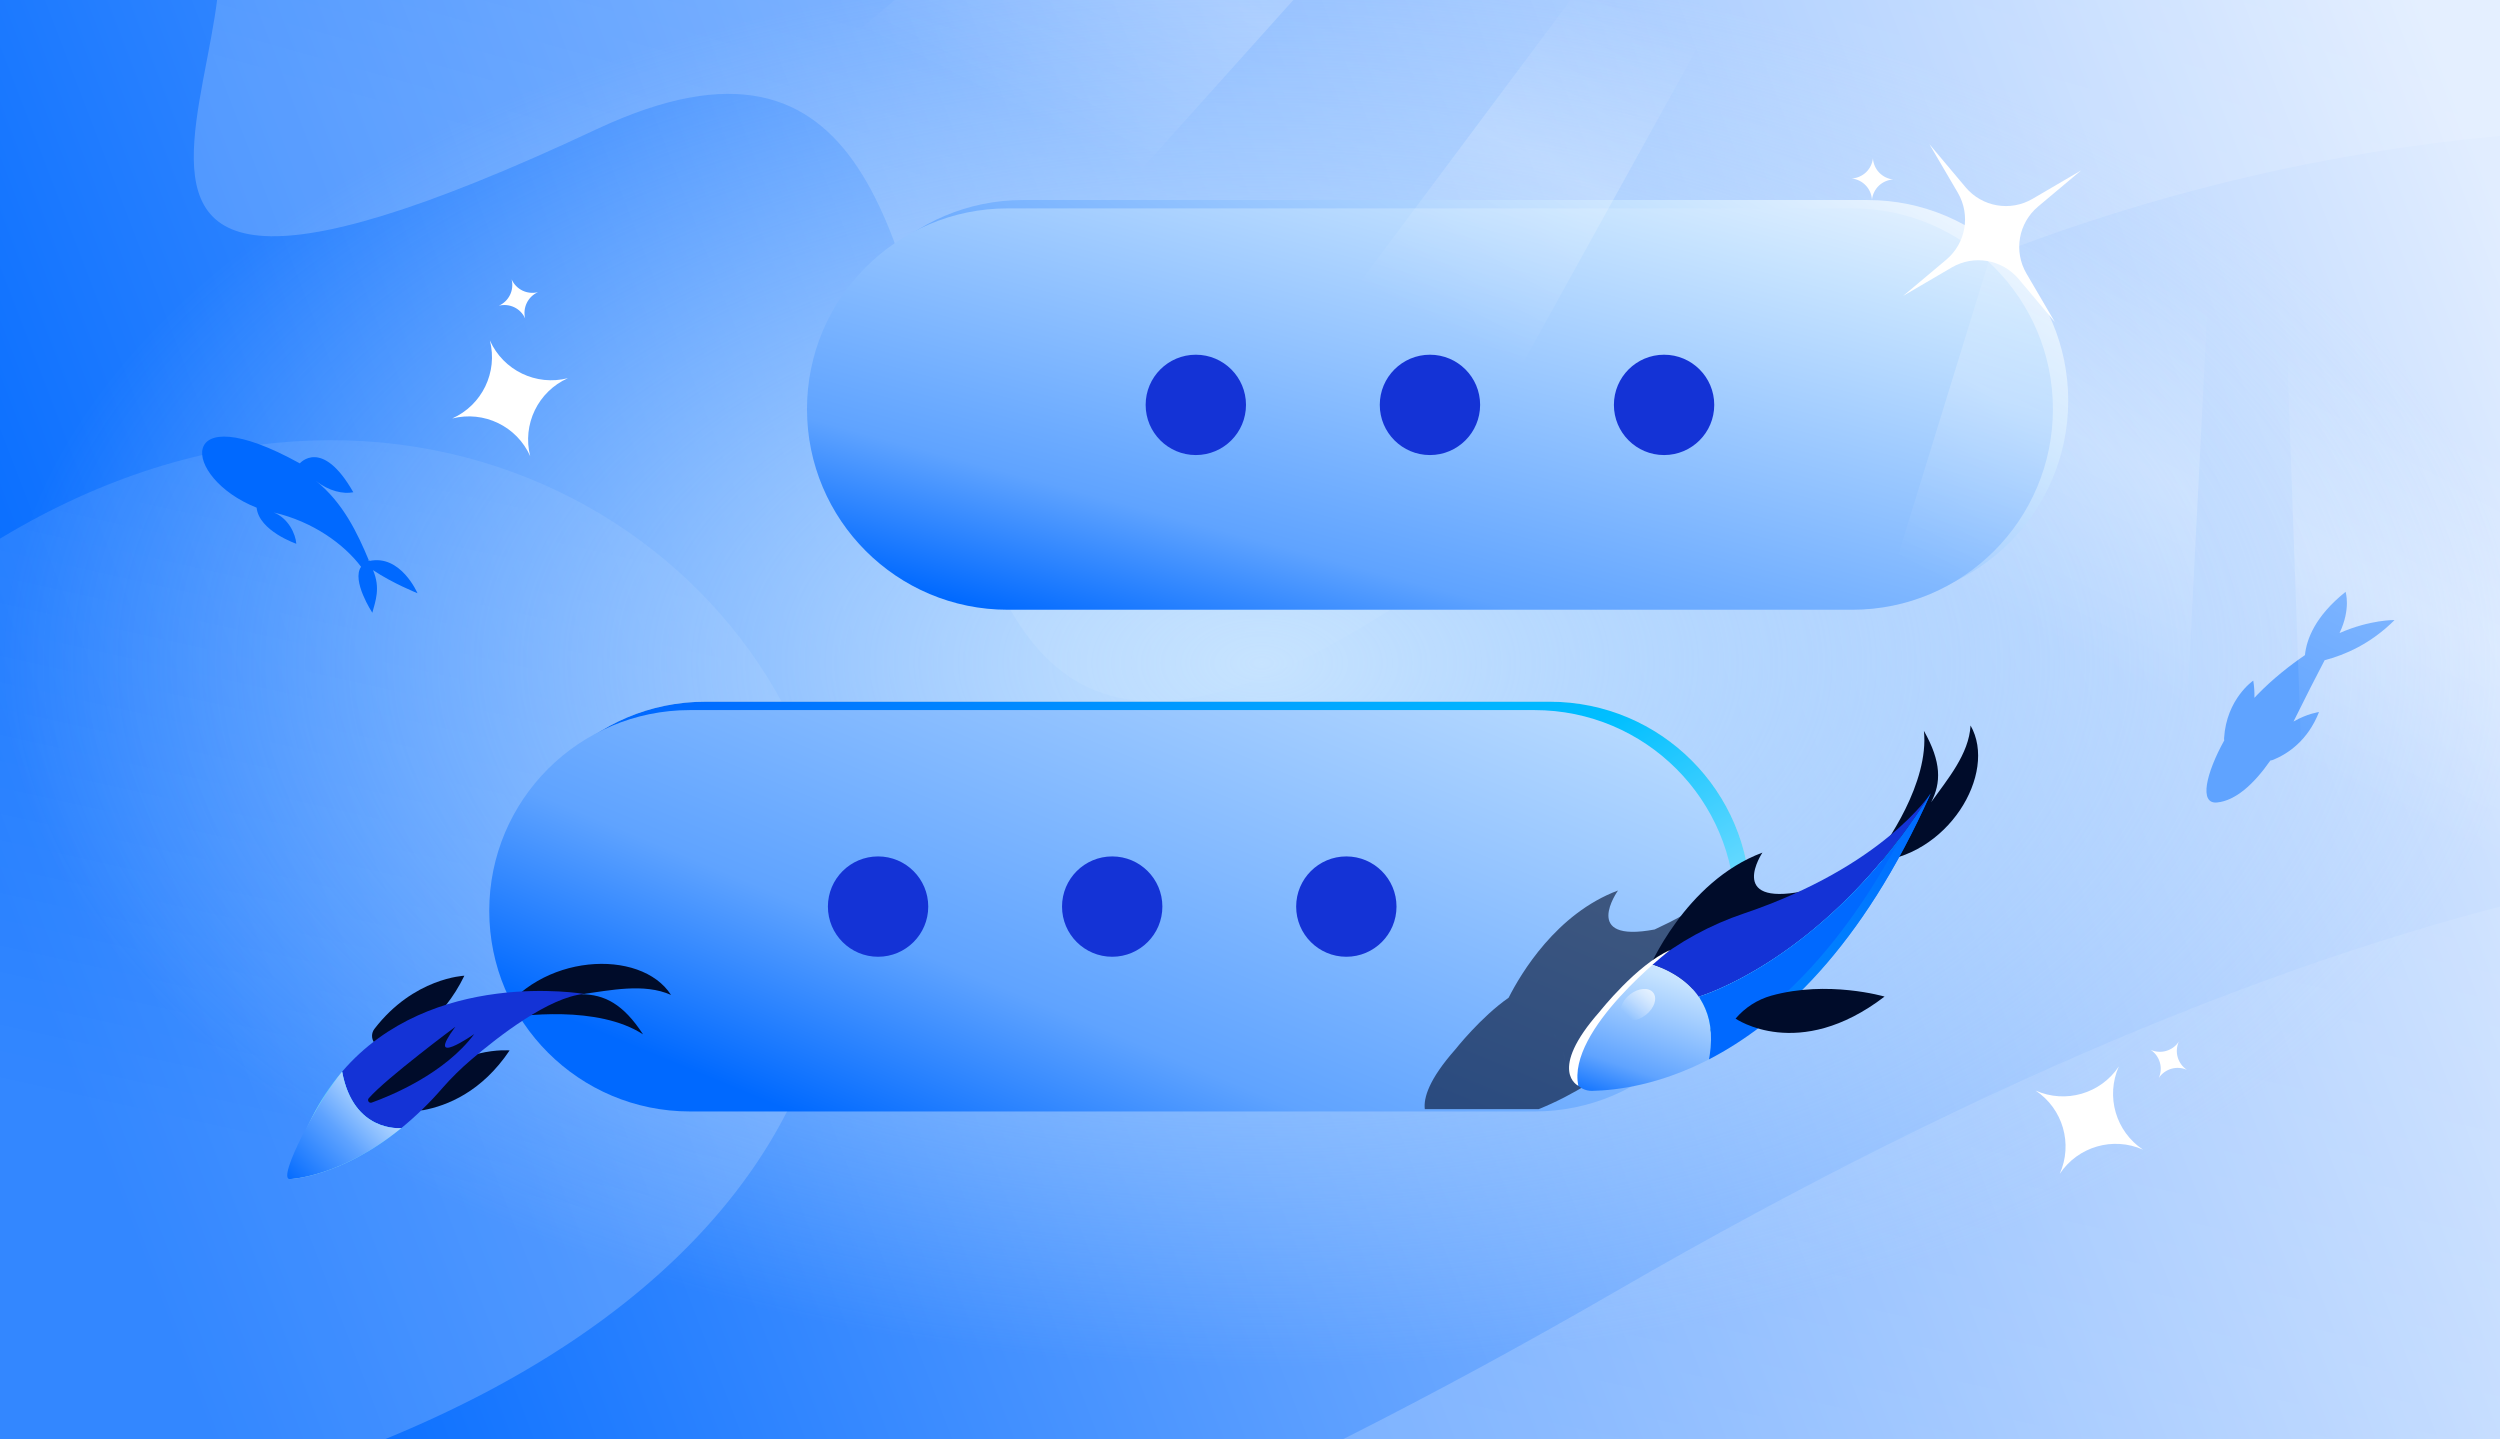 <?xml version="1.0" encoding="utf-8"?>
<svg xmlns="http://www.w3.org/2000/svg" fill="none" height="608" viewBox="0 0 1056 608" width="1056">
  <filter color-interpolation-filters="sRGB" filterUnits="userSpaceOnUse" height="175.551" id="a" width="532.738" x="206.66" y="296.41">
    <feFlood flood-opacity="0" result="BackgroundImageFix"/>
    <feColorMatrix in="SourceAlpha" result="hardAlpha" type="matrix" values="0 0 0 0 0 0 0 0 0 0 0 0 0 0 0 0 0 0 127 0"/>
    <feOffset dx="6.47" dy="-3.532"/>
    <feColorMatrix type="matrix" values="0 0 0 0 1 0 0 0 0 1 0 0 0 0 1 0 0 0 1 0"/>
    <feBlend in2="BackgroundImageFix" mode="normal" result="effect1_dropShadow_2216_9986"/>
    <feBlend in="SourceGraphic" in2="effect1_dropShadow_2216_9986" mode="normal" result="shape"/>
  </filter>
  <filter color-interpolation-filters="sRGB" filterUnits="userSpaceOnUse" height="173.066" id="b" width="532.738" x="340.876" y="84.492">
    <feFlood flood-opacity="0" result="BackgroundImageFix"/>
    <feColorMatrix in="SourceAlpha" result="hardAlpha" type="matrix" values="0 0 0 0 0 0 0 0 0 0 0 0 0 0 0 0 0 0 127 0"/>
    <feOffset dx="6.47" dy="-3.53"/>
    <feColorMatrix type="matrix" values="0 0 0 0 1 0 0 0 0 1 0 0 0 0 1 0 0 0 1 0"/>
    <feBlend in2="BackgroundImageFix" mode="normal" result="effect1_dropShadow_2216_9986"/>
    <feBlend in="SourceGraphic" in2="effect1_dropShadow_2216_9986" mode="normal" result="shape"/>
  </filter>
  <filter color-interpolation-filters="sRGB" filterUnits="userSpaceOnUse" height="75.131" id="c" width="60.505" x="653.861" y="392.405">
    <feFlood flood-opacity="0" result="BackgroundImageFix"/>
    <feColorMatrix in="SourceAlpha" result="hardAlpha" type="matrix" values="0 0 0 0 0 0 0 0 0 0 0 0 0 0 0 0 0 0 127 0"/>
    <feOffset/>
    <feGaussianBlur stdDeviation="4.449"/>
    <feColorMatrix type="matrix" values="0 0 0 0 1 0 0 0 0 1 0 0 0 0 1 0 0 0 1 0"/>
    <feBlend in2="BackgroundImageFix" mode="normal" result="effect1_dropShadow_2216_9986"/>
    <feBlend in="SourceGraphic" in2="effect1_dropShadow_2216_9986" mode="normal" result="shape"/>
  </filter>
  <filter color-interpolation-filters="sRGB" filterUnits="userSpaceOnUse" height="89.83" id="d" width="89.829" x="796.568" y="53.568">
    <feFlood flood-opacity="0" result="BackgroundImageFix"/>
    <feColorMatrix in="SourceAlpha" result="hardAlpha" type="matrix" values="0 0 0 0 0 0 0 0 0 0 0 0 0 0 0 0 0 0 127 0"/>
    <feOffset/>
    <feGaussianBlur stdDeviation="3.659"/>
    <feColorMatrix type="matrix" values="0 0 0 0 1 0 0 0 0 1 0 0 0 0 1 0 0 0 0.75 0"/>
    <feBlend in2="BackgroundImageFix" mode="normal" result="effect1_dropShadow_2216_9986"/>
    <feBlend in="SourceGraphic" in2="effect1_dropShadow_2216_9986" mode="normal" result="shape"/>
  </filter>
  <linearGradient gradientUnits="userSpaceOnUse" id="e" x1="-28" x2="989.5" y1="304" y2="-86">
    <stop offset="0" stop-color="#0069ff"/>
    <stop offset="1" stop-color="#e1edff"/>
  </linearGradient>
  <linearGradient gradientUnits="userSpaceOnUse" id="f" x1="140" x2="285" y1="608" y2="-43.5">
    <stop offset=".17" stop-color="#fff"/>
    <stop offset="1" stop-color="#fff" stop-opacity="0"/>
  </linearGradient>
  <linearGradient gradientUnits="userSpaceOnUse" id="g" x1="594.929" x2="739.536" y1="169.728" y2="-346.507">
    <stop offset="0" stop-color="#fff"/>
    <stop offset="1" stop-color="#fff" stop-opacity="0"/>
  </linearGradient>
  <radialGradient cx="0" cy="0" gradientTransform="matrix(0 298.5 -533.723 0 533 280)" gradientUnits="userSpaceOnUse" id="h" r="1">
    <stop offset="0" stop-color="#c6e3ff"/>
    <stop offset="1" stop-color="#c6e3ff" stop-opacity="0"/>
  </radialGradient>
  <linearGradient gradientUnits="userSpaceOnUse" id="i" x1="428.089" x2="633.466" y1="210.453" y2="555.588">
    <stop offset="0" stop-color="#0069ff"/>
    <stop offset=".07" stop-color="#0075ff"/>
    <stop offset=".37" stop-color="#0af"/>
    <stop offset=".52" stop-color="#00bfff"/>
    <stop offset=".77" stop-color="#7bdeff"/>
    <stop offset=".8" stop-color="#82dfff"/>
    <stop offset=".85" stop-color="#97e5ff"/>
    <stop offset=".91" stop-color="#baedff"/>
    <stop offset=".97" stop-color="#eaf9ff"/>
    <stop offset="1" stop-color="#fff"/>
  </linearGradient>
  <linearGradient id="j">
    <stop offset="0" stop-color="#f4f9ff"/>
    <stop offset=".211" stop-color="#c6e3ff"/>
    <stop offset=".727" stop-color="#5fa3ff"/>
    <stop offset=".906" stop-color="#0069ff"/>
  </linearGradient>
  <linearGradient gradientUnits="userSpaceOnUse" href="#j" id="k" x1="617" x2="439.304" y1="132" y2="560.42"/>
  <linearGradient gradientUnits="userSpaceOnUse" href="#j" id="l" x1="665.5" x2="469.105" y1="-18" y2="300.232"/>
  <linearGradient gradientUnits="userSpaceOnUse" href="#j" id="m" x1="720" x2="634.5" y1="32.5" y2="348.5"/>
  <linearGradient gradientUnits="userSpaceOnUse" id="n" x1="717" x2="681.5" y1="377" y2="480.5">
    <stop offset="0" stop-color="#f4f9ff"/>
    <stop offset=".349" stop-color="#c6e3ff"/>
    <stop offset=".727" stop-color="#5fa3ff"/>
    <stop offset=".906" stop-color="#0069ff"/>
  </linearGradient>
  <linearGradient id="o">
    <stop offset=".02" stop-color="#93dcf4"/>
    <stop offset=".22" stop-color="#54d0f8"/>
    <stop offset=".37" stop-color="#26c6fc"/>
    <stop offset=".5" stop-color="#0ac1fe"/>
    <stop offset=".57" stop-color="#00bfff"/>
  </linearGradient>
  <linearGradient gradientUnits="userSpaceOnUse" href="#o" id="p" x1="704.829" x2="824.184" y1="424.302" y2="360.321"/>
  <linearGradient gradientUnits="userSpaceOnUse" href="#o" id="q" x1="704.996" x2="824.351" y1="424.615" y2="360.631"/>
  <linearGradient gradientUnits="userSpaceOnUse" id="r" x1="731.809" x2="821.282" y1="433.343" y2="331.729">
    <stop offset=".02" stop-color="#00bfff" stop-opacity="0"/>
    <stop offset=".06" stop-color="#00baff" stop-opacity=".06"/>
    <stop offset=".2" stop-color="#00a5ff" stop-opacity=".31"/>
    <stop offset=".35" stop-color="#0092ff" stop-opacity=".52"/>
    <stop offset=".49" stop-color="#0084ff" stop-opacity=".69"/>
    <stop offset=".63" stop-color="#0078ff" stop-opacity=".83"/>
    <stop offset=".76" stop-color="#0070ff" stop-opacity=".92"/>
    <stop offset=".88" stop-color="#006bff" stop-opacity=".98"/>
    <stop offset=".97" stop-color="#0069ff"/>
  </linearGradient>
  <linearGradient gradientUnits="userSpaceOnUse" id="s" x1="700" x2="685.488" y1="415" y2="429.488">
    <stop offset="0" stop-color="#f4f9ff"/>
    <stop offset=".913" stop-color="#f4f9ff" stop-opacity="0"/>
  </linearGradient>
  <linearGradient gradientUnits="userSpaceOnUse" id="t" x1="113.457" x2="193.24" y1="494.486" y2="444.167">
    <stop offset=".09" stop-color="#bde3f1"/>
    <stop offset=".43" stop-color="#54d0f8"/>
    <stop offset=".74" stop-color="#00bfff"/>
  </linearGradient>
  <linearGradient gradientUnits="userSpaceOnUse" id="u" x1="180.379" x2="109.31" y1="432.705" y2="500.151">
    <stop offset="0" stop-color="#f4f9ff"/>
    <stop offset=".345" stop-color="#c6e3ff"/>
    <stop offset=".594" stop-color="#5fa3ff"/>
    <stop offset=".906" stop-color="#0069ff"/>
  </linearGradient>
  <linearGradient gradientUnits="userSpaceOnUse" id="v" x1="679.21" x2="608.126" y1="-1.543" y2="137.863">
    <stop offset="0" stop-color="#fff" stop-opacity="0"/>
    <stop offset=".48" stop-color="#fff" stop-opacity=".2"/>
    <stop offset="1" stop-color="#fff" stop-opacity="0"/>
  </linearGradient>
  <clipPath id="w">
    <path d="m0 0h1056v608h-1056z"/>
  </clipPath>
  <g clip-path="url(#w)">
    <path d="m0 0h1056v608h-1056z" fill="url(#e)"/>
    <path d="m32 646.201c-235.678 47.099 21 263.5 651-100.999 630-364.5 948-161 916 290.5h-1952v-811c27 320.999-45.5 678.599 226.5 320.999 340-447 799 172.5 158.5 300.5z" fill="url(#f)" opacity=".2"/>
    <path d="m252.032 54.568c-301.181 141.294-89.278-92.162-188.123-107.79l1248.241-139.376 31.79 284.73c-48.38-27.803-381.82-116.851-714.359 135.61-332.539 252.46-144.709-282.407-377.549-173.174z" fill="url(#g)" opacity=".2"/>
    <ellipse cx="532.5" cy="279.5" fill="url(#h)" rx="584.5" ry="328.5"/>
    <g filter="url(#a)">
      <path d="m291.428 299.942c-46.816 0-84.768 37.952-84.768 84.768s37.952 84.768 84.768 84.768h356.732c46.816 0 84.768-37.952 84.768-84.768s-37.952-84.768-84.768-84.768z" fill="#d9d9d9"/>
      <path d="m291.428 299.942c-46.816 0-84.768 37.952-84.768 84.768s37.952 84.768 84.768 84.768h356.732c46.816 0 84.768-37.952 84.768-84.768s-37.952-84.768-84.768-84.768z" fill="url(#i)"/>
      <path d="m312.169 469.478 25.175-22.958 24.724 22.958c-9.713-42.384-9.195-91.832-48.565-91.832 21.915-9.641-1.334 113.109-1.334 91.832z" fill="#d9d9d9"/>
      <path d="m312.169 469.478 25.175-22.958 24.724 22.958c-9.713-42.384-9.195-91.832-48.565-91.832 21.915-9.641-1.334 113.109-1.334 91.832z" fill="url(#i)"/>
    </g>
    <path d="m291.428 299.942c-46.816 0-84.768 37.952-84.768 84.768s37.952 84.768 84.768 84.768h356.732c46.816 0 84.768-37.952 84.768-84.768s-37.952-84.768-84.768-84.768z" fill="url(#k)"/>
    <path d="m312.169 469.478 25.175-22.958 24.724 22.958c0 31.211-34.802 56.512-74.172 56.512 21.915-9.641 24.273-35.235 24.273-56.512z" fill="url(#k)"/>
    <path d="m568.69 404.136c-11.704 0-21.192-9.488-21.192-21.192s9.488-21.192 21.192-21.192 21.192 9.488 21.192 21.192-9.488 21.192-21.192 21.192z" fill="#1433d6"/>
    <path d="m469.794 404.136c-11.704 0-21.192-9.488-21.192-21.192s9.488-21.192 21.192-21.192 21.192 9.488 21.192 21.192-9.488 21.192-21.192 21.192z" fill="#1433d6"/>
    <path d="m370.898 404.136c-11.704 0-21.192-9.488-21.192-21.192s9.488-21.192 21.192-21.192 21.192 9.488 21.192 21.192-9.488 21.192-21.192 21.192z" fill="#1433d6"/>
    <g filter="url(#b)">
      <path d="m782.376 88.022c46.816 0 84.768 37.952 84.768 84.768s-37.952 84.768-84.768 84.768h-356.732c-46.816 0-84.768-37.952-84.768-84.768s37.952-84.768 84.768-84.768z" fill="url(#l)"/>
    </g>
    <path d="m782.376 88.022c46.816 0 84.768 37.952 84.768 84.768s-37.952 84.768-84.768 84.768h-356.732c-46.816 0-84.768-37.952-84.768-84.768s37.952-84.768 84.768-84.768z" fill="url(#m)"/>
    <path d="m761.635 257.558-25.175-22.958-24.724 22.958c0 31.211 34.802 56.512 74.172 56.512-21.915-9.64-24.273-35.235-24.273-56.512z" fill="url(#m)"/>
    <path d="m505.114 192.216c11.704 0 21.192-9.488 21.192-21.192s-9.488-21.192-21.192-21.192-21.192 9.488-21.192 21.192 9.488 21.192 21.192 21.192z" fill="#1433d6"/>
    <path d="m604.01 192.216c11.704 0 21.192-9.488 21.192-21.192s-9.488-21.192-21.192-21.192-21.192 9.488-21.192 21.192 9.488 21.192 21.192 21.192z" fill="#1433d6"/>
    <path d="m702.905 192.216c11.704 0 21.192-9.488 21.192-21.192s-9.488-21.192-21.192-21.192-21.192 9.488-21.192 21.192 9.488 21.192 21.192 21.192z" fill="#1433d6"/>
    <path clip-rule="evenodd" d="m973.61 276.72c.658-6.505 4.141-16.32 17.159-26.72 0 0 2.343 7.131-2.553 17.409 13.024-5.731 23.254-5.505 23.254-5.505-10.11 10.123-21.141 14.802-29.535 16.958-.465.901-.96 1.856-1.48 2.858-2.754 5.314-6.205 11.97-9.727 19.171-.645 1.321-1.295 2.617-1.949 3.886 5.913-3.406 10.77-4.014 10.77-4.014-4.724 12.048-13.118 17.617-19.293 20.158-.384.172-.801.268-1.223.286-7.292 10.408-14.885 16.965-22.495 17.757-7.87.82-4.617-12.525 2.994-26.244-.077-.299-.103-.609-.077-.918 1.006-16.642 12.327-24.319 12.327-24.319.412 2.597.551 5.023.477 7.282.349-.38.699-.752 1.05-1.117 6.633-6.891 14.132-12.721 20.301-16.928z" fill="#5fa3ff" fill-rule="evenodd"/>
    <path clip-rule="evenodd" d="m739.446 365.844c-.54.915-1.08 1.803-1.616 2.661-8.785 7.34-21.445 16.038-38.913 24.107-31.449 5.913-15.466-16.471-15.466-16.471-25.99 9.713-41.048 35.1-46.213 45.303-11.718 8.143-22.501 21.822-22.501 21.822-11.233 12.702-13.462 20.559-12.899 25.234h48.095c3.534-1.426 7.188-3.088 10.936-5.021.005-.027.011-.053.016-.08.006-.033.012-.067.018-.1l.017-.087.027-.149c-.01.058-.021.116-.031.173-.015.081-.03.162-.045.242 6.649-3.428 13.599-7.712 20.713-13.053 6.094 1.788 14.852 2.954 25.497.462 6.102-4.664 11.563-10.127 16.229-16.234-6.201-.831-14.334-1.371-23.089-.491 13.705-13.738 27.574-31.828 40.701-55.618-.182-4.323-.682-8.564-1.476-12.7zm-5.542 13.816.013-.002c-15.213 18.218-30.457 30.986-43.342 39.768 12.88-8.785 28.119-21.551 43.329-39.766zm-73.955 63.992c1.119 3.153 1.782 6.743 1.796 10.833-.024-4.088-.682-7.68-1.796-10.833zm-2.786-5.748-.013-.027c-.08-.121-.161-.245-.243-.371l-.001-.001c-.101-.155-.204-.313-.31-.47l-.005.001c.195.284.386.574.572.868z" fill="#000c2a" fill-rule="evenodd" opacity=".6"/>
    <path d="m696.195 409.782s15.385-37.357 48.255-49.641c0 0-15.179 22.658 17.05 16.359 0 0-59.663 35.258-65.305 33.282z" fill="#000c2a"/>
    <path d="m812.662 308.713c2.253 21.75-15.747 47.799-22.035 55.371 32.169-1.632 53.303-37.508 41.733-57.638-.651 12.103-9.786 22.782-16.629 32.385 4.236-8.183 4.408-16.915-3.069-30.118z" fill="#000c2a"/>
    <path d="m697.5 407.174c-6.629 5.303-12.677 11.291-18.045 17.866-6.213 7.635-11.759 15.954-14.992 24.199-.51 1.294-.692 2.694-.531 4.075s.66 2.7 1.454 3.842 1.857 2.07 3.096 2.703 2.615.95 4.007.924c10.745-.219 28.599-2.589 49.38-13.304 5.15-26.938-13.611-36.877-24.369-40.305z" fill="url(#n)"/>
    <path d="m815.531 335.103s-19.78 30.769-78.879 50.74c-14.2 4.778-27.449 12.011-39.145 21.37 6.054 1.923 14.638 5.914 20.072 13.827-.007-.039 53.997-15.576 97.952-85.937z" fill="#1433d6"/>
    <path d="m717.574 421.002c.21.312.41.626.606.92-.152-.333-.304-.666-.465-.997z" fill="url(#p)"/>
    <path d="m803.044 353.378c-39.645 52.969-82.435 66.702-85.325 67.577.162.331.314.664.466.997 3.243 5.148 5.199 11.852 4.37 20.594 25.248-13.711 54.486-39.854 80.489-89.168z" fill="url(#q)"/>
    <path d="m803.045 353.377c-39.646 52.969-82.435 66.702-85.325 67.577.161.331.313.664.465.996 3.244 5.149 5.2 11.852 4.371 20.595-.141 1.577-.363 3.22-.685 4.933 29.282-15.099 64.388-46.769 93.661-112.375-4.089 6.558-8.276 12.63-12.487 18.274z" fill="#0069ff"/>
    <path d="m722.556 442.545c-.141 1.577-.363 3.22-.685 4.933 29.282-15.099 64.388-46.769 93.661-112.375-4.089 6.558-8.276 12.63-12.487 18.274-26.003 49.314-55.241 75.456-80.489 89.168z" fill="url(#r)"/>
    <path d="m733.07 430.236s26.542 18.607 62.971-9.28c0 0-23.966-7.037-47.838-.387-5.888 1.662-11.148 5.041-15.106 9.704z" fill="#000c2a"/>
    <g filter="url(#c)">
      <path d="m666.695 458.639s-13.32-6.086 9.042-31.373c0 0 15.653-19.856 29.732-25.964-.03.006-43.798 33.652-38.774 57.337z" fill="#fff"/>
    </g>
    <path d="m695.23 428.673c3.571-2.808 4.951-7.006 3.083-9.378-1.867-2.372-6.276-2.019-9.847.788s-4.952 7.006-3.084 9.378 6.277 2.019 9.848-.788z" fill="url(#s)"/>
    <path d="m271.624 436.922c-18.793-12.271-51.534-8.338-61.574-6.246 17.401-28.181 60.687-30.305 73.389-10.413-11.4-5.114-25.69-1.922-37.863-.286 9.584.041 17.661 3.999 26.048 16.945z" fill="#000c2a"/>
    <path d="m178.789 468.934c10.093-1.878 24.77-7.751 36.47-25.233 0 0-21.304-2.118-40.722 17.02-.729.727-1.208 1.668-1.366 2.685-.159 1.018.011 2.06.484 2.975.474.915 1.227 1.655 2.15 2.114s1.968.613 2.984.439z" fill="#000c2a"/>
    <path d="m163.535 442.176c9.73-3.255 23.424-11.124 32.613-30.031 0 0-21.39.83-38.008 22.492-.627.824-.974 1.828-.989 2.864-.015 1.035.302 2.049.905 2.892.603.842 1.461 1.47 2.446 1.791.986.321 2.049.318 3.033-.008z" fill="#000c2a"/>
    <path d="m144.507 452.673c4.758 25.802 24.682 23.854 25.028 23.822 6.28-5.136 12.1-10.807 17.396-16.95 3.729-4.256 7.764-8.234 12.074-11.902 11.673-9.997 32.964-26.495 47.755-27.799-.001.007-64.556-11.194-102.253 32.829z" fill="#1433d6"/>
    <path d="m144.507 452.674c-9.588 11.214-17.432 25.952-22.04 45.367 0 0 21.409-.675 47.069-21.553-.317.044-20.272 1.995-25.029-23.814z" fill="url(#t)"/>
    <path d="m144.507 452.673c-9.588 11.214-27.916 45.656-22.04 45.368 0 0 21.409-.676 47.069-21.553-.317.044-20.272 1.995-25.029-23.815z" fill="url(#u)"/>
    <path d="m157.026 465.734c8.13-2.923 30.831-12.243 43.291-28.946 0 0-21.314 14.855-7.971-3.08 0 0-29.112 21.649-36.58 30.186-.172.192-.274.435-.291.691s.053.511.199.723c.145.212.357.369.602.446s.509.07.75-.02z" fill="#000c2a"/>
    <path d="m155.917 236.977c-1.497-.254 1.481-.333 0 0-4.96-11.922-11.072-24.708-22.52-33.882 5.431 4.352 11.607 5.692 15.838 4.835-13.23-23.257-22.592-12.196-22.592-12.196-52.907-29.249-50.325 5.976-18.245 18.712.99 9.83 16.77 15.247 16.77 15.247-.321-4.173-3.324-10.753-9.534-13.22 16.734 3.869 29.774 13.523 36.886 22.937-4.152 5.863 4.753 19.42 4.753 19.42 1.291-4.882 3.534-10.436.287-18.017 8.116 5.495 18.788 9.77 18.788 9.77s-7.11-16.599-20.431-13.606z" fill="#0069ff"/>
    <path clip-rule="evenodd" d="m1260.15 762.604-286.843-818.676-14.712-6.41 25.002 705.736zm-351.93-155.763 34.177-673.53-42.117-18.351-187.384 607.932zm-205.76-780.926-447.441 498.797-174.019-74.739 543.912-457.848zm-210.298 600.798 308.533-557.995-29.674-12.93-389.726 522.232z" fill="url(#v)" fill-rule="evenodd"/>
    <g filter="url(#d)">
      <path d="m830.267 79.104-7.652-9.109-7.651-9.109 6.009 10.263 6.01 10.263c2.74 4.679 3.6 10.004 2.731 15.034-.868 5.03-3.462 9.759-7.611 13.251l-9.109 7.65-9.109 7.65 10.263-6.008 10.263-6.007c4.679-2.74 10.003-3.599 15.034-2.73s9.761 3.463 13.253 7.612l7.651 9.109 7.652 9.11-6.009-10.263-6.01-10.263c-2.74-4.679-3.6-10.003-2.732-15.034.869-5.03 3.463-9.76 7.612-13.25l9.109-7.65 9.109-7.65-10.263 6.008-10.263 6.008c-4.679 2.739-10.004 3.599-15.034 2.73-5.031-.869-9.761-3.463-13.253-7.612z" fill="#fff"/>
    </g>
    <g fill="#fff">
      <path d="m791.131 66.855c-.255 2.323-1.326 4.391-2.913 5.908s-3.706 2.49-6.044 2.632c2.323.256 4.391 1.327 5.908 2.914s2.49 3.707 2.633 6.045c.256-2.323 1.326-4.391 2.913-5.908 1.588-1.517 3.706-2.49 6.044-2.632-2.322-.256-4.391-1.326-5.908-2.914-1.517-1.588-2.49-3.707-2.633-6.045z"/>
      <path d="m206.93 143.804c1.715 6.701.891 13.535-1.939 19.395-2.83 5.861-7.674 10.747-13.991 13.569 6.7-1.715 13.533-.891 19.392 1.939 5.86 2.83 10.745 7.675 13.567 13.993-1.715-6.701-.891-13.535 1.939-19.395s7.674-10.746 13.991-13.568c-6.7 1.714-13.533.89-19.393-1.94-5.859-2.83-10.744-7.675-13.566-13.993z"/>
      <path d="m895.005 450.455c-3.835 5.757-9.467 9.715-15.716 11.53-6.249 1.816-13.122 1.483-19.444-1.326 5.755 3.834 9.713 9.465 11.528 15.714 1.814 6.249 1.48 13.121-1.33 19.444 3.835-5.756 9.467-9.714 15.716-11.53s13.122-1.482 19.445 1.327c-5.756-3.834-9.714-9.466-11.528-15.714-1.815-6.249-1.481-13.122 1.329-19.445z"/>
      <path d="m216.102 118c.575 2.264.292 4.578-.666 6.559-.965 1.981-2.605 3.63-4.735 4.579 2.264-.575 4.577-.292 6.558.665 1.981.958 3.629 2.606 4.578 4.737-.575-2.264-.292-4.578.666-6.559.957-1.982 2.605-3.63 4.735-4.579-2.264.575-4.577.292-6.558-.666-1.981-.957-3.629-2.605-4.578-4.736z"/>
      <path d="m920.323 440.016c-1.299 1.941-3.209 3.278-5.322 3.892-2.118.607-4.44.49-6.571-.459 1.941 1.299 3.279 3.208 3.892 5.321s.49 4.44-.46 6.571c1.299-1.941 3.209-3.279 5.322-3.892s4.44-.491 6.571.459c-1.941-1.299-3.278-3.209-3.892-5.321-.613-2.113-.49-4.441.46-6.571z"/>
    </g>
  </g>
</svg>